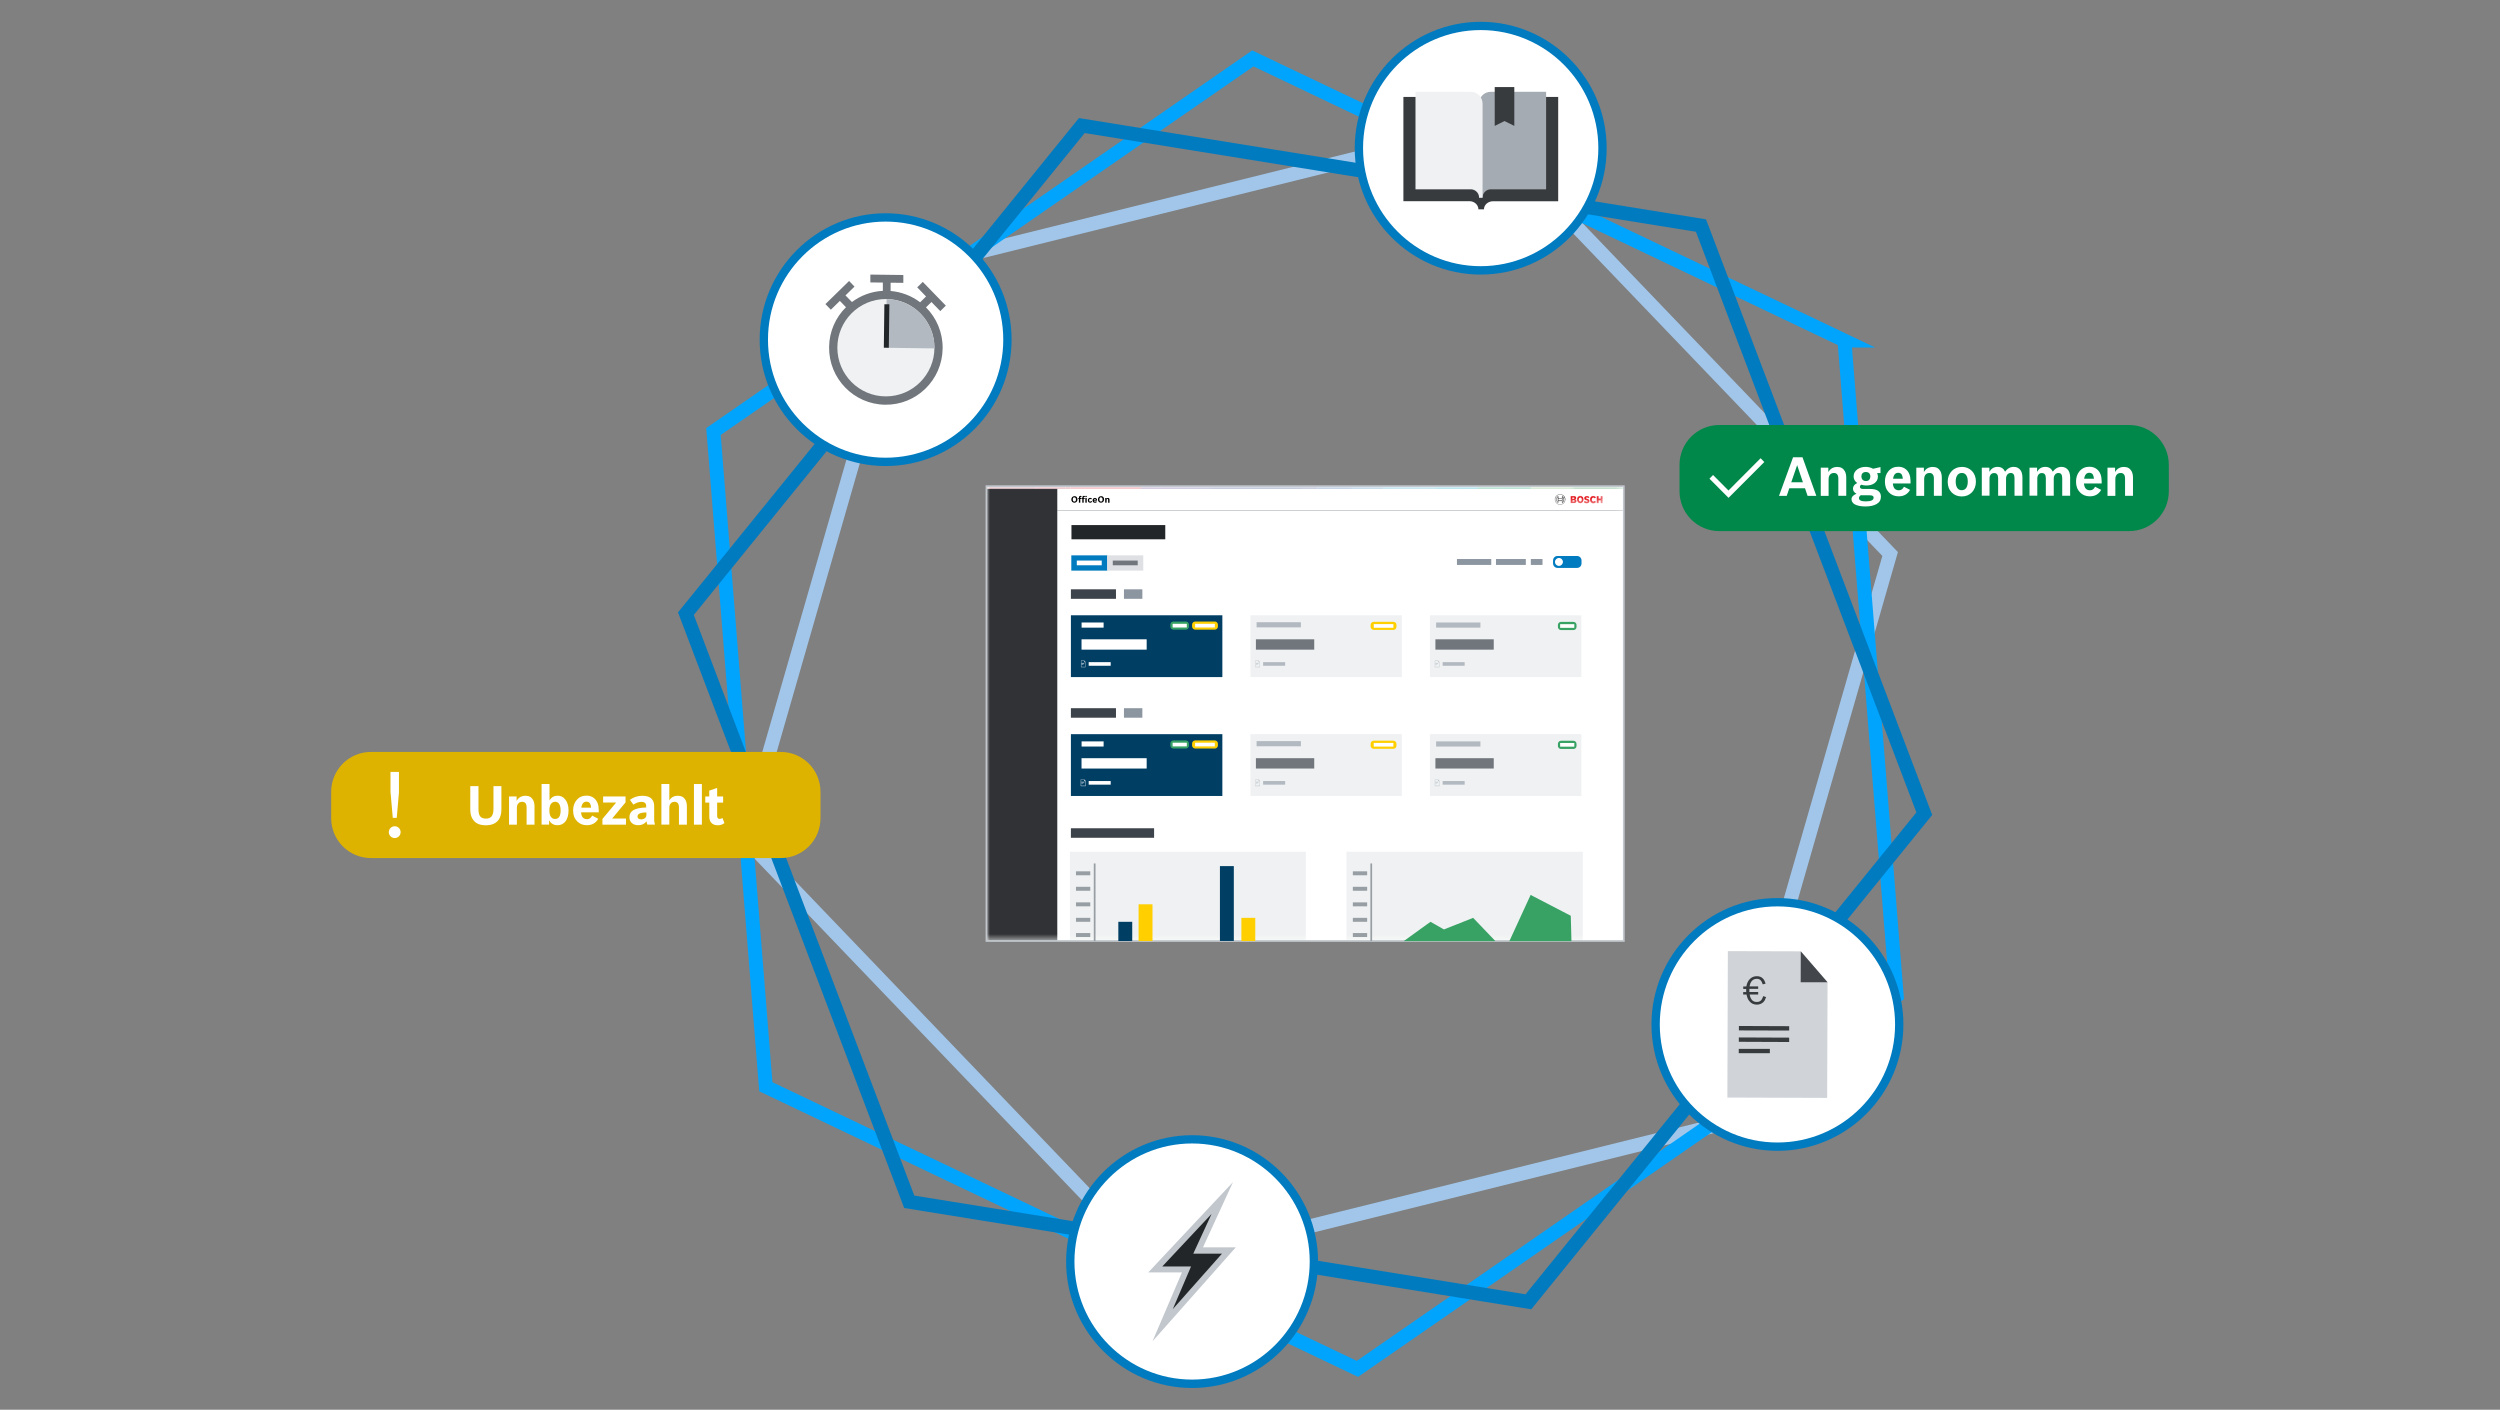 <?xml version="1.0" encoding="UTF-8"?><svg id="Ebene_1" xmlns="http://www.w3.org/2000/svg" width="360" height="203" xmlns:xlink="http://www.w3.org/1999/xlink" viewBox="0 0 360 203"><rect x="0" y="0" width="360" height="203" fill="#808080" stroke="none"/><defs><style>.cls-1{fill:#24397e;}.cls-2{fill:url(#Unbenannter_Verlauf_25-3);}.cls-3{fill:#71767c;}.cls-4{fill:#878e95;}.cls-5{fill:url(#Unbenannter_Verlauf_20);}.cls-6{fill:url(#Unbenannter_Verlauf_8);}.cls-7{fill:#deb300;}.cls-8{fill:url(#Unbenannter_Verlauf_25-7);}.cls-9{fill:url(#Unbenannter_Verlauf_25-11);}.cls-10{fill:#3d434a;}.cls-11{mask:url(#mask-1);}.cls-12{fill:#8c96a0;}.cls-13{fill:#43464a;}.cls-14{fill:url(#Unbenannter_Verlauf_25-4);}.cls-15{fill:url(#Unbenannter_Verlauf_25-13);}.cls-16{fill:url(#Unbenannter_Verlauf_26);}.cls-17{fill:url(#Unbenannter_Verlauf_25-6);}.cls-18{fill:#932433;}.cls-19{fill:#fff;}.cls-20{mask:url(#mask);}.cls-21{fill:url(#Unbenannter_Verlauf_25-2);}.cls-22{fill:#003e64;}.cls-23{fill:url(#Unbenannter_Verlauf_12);}.cls-24{fill:url(#Unbenannter_Verlauf_10-2);}.cls-25,.cls-26,.cls-27,.cls-28,.cls-29,.cls-30{fill:none;}.cls-31{fill:url(#Unbenannter_Verlauf_6);}.cls-32{mask:url(#mask-2);}.cls-33{fill:#c1c7cc;}.cls-34{fill:#232628;}.cls-35{fill:url(#Unbenannter_Verlauf_10);}.cls-36{fill:url(#Unbenannter_Verlauf_25-5);}.cls-37{fill:#ad191b;}.cls-38{fill:#007bc0;}.cls-39{fill:url(#Unbenannter_Verlauf_25-10);}.cls-40{fill:#dee0e3;}.cls-41{fill:#383b3e;}.cls-42{fill:url(#Unbenannter_Verlauf_25-9);}.cls-26{stroke:#007bc0;}.cls-26,.cls-27,.cls-28,.cls-29,.cls-30{stroke-miterlimit:10;}.cls-26,.cls-27,.cls-30{stroke-width:2px;}.cls-43{fill:#eff1f2;}.cls-44{fill:url(#Unbenannter_Verlauf_25-12);}.cls-45{fill:url(#Unbenannter_Verlauf_25-8);}.cls-27{stroke:#a1c6ea;}.cls-46{fill:url(#Unbenannter_Verlauf_24);}.cls-47{fill:url(#Unbenannter_Verlauf_22);}.cls-48{fill:url(#Unbenannter_Verlauf_14);}.cls-49{fill:#a4abb3;}.cls-28{stroke:#979ea4;}.cls-28,.cls-29{stroke-width:.25px;}.cls-29{stroke:#c1c7cc;}.cls-50{fill:url(#Unbenannter_Verlauf_4);}.cls-51{fill:#d0d4d8;}.cls-52{fill:#b2b9c0;}.cls-53{fill:#ffcf00;}.cls-54{fill:#b1263a;}.cls-30{stroke:#00a4fd;}.cls-55{fill:#00884a;}.cls-56{fill:#303235;}.cls-57{fill:url(#Unbenannter_Verlauf_18);}.cls-58{fill:#37a264;}.cls-59{fill:#e2151b;fill-rule:evenodd;}.cls-60{clip-path:url(#clippath);}.cls-61{fill:url(#Unbenannter_Verlauf_25);}.cls-62{fill:url(#Unbenannter_Verlauf_16);}.cls-63{fill:#d5131d;}.cls-64{fill:#979ea4;}</style><clipPath id="clippath"><rect class="cls-25" x="47.69" y="3.13" width="264.61" height="196.73"/></clipPath><mask id="mask" x="142.05" y="70.01" width="91.78" height="65.51" maskUnits="userSpaceOnUse"><g id="mask0_1641_13791"><path class="cls-19" d="M233.83,70.01h-91.78v65.49h91.78v-65.49Z"/></g></mask><mask id="mask-1" x="223.89" y="71.16" width="6.89" height="1.54" maskUnits="userSpaceOnUse"><g id="mask1_1641_13791"><path class="cls-19" d="M230.77,71.17h-6.88v1.54h6.88v-1.54Z"/></g></mask><mask id="mask-2" x="142.05" y="70.01" width="91.78" height=".39" maskUnits="userSpaceOnUse"><g id="mask2_1641_13791"><path class="cls-19" d="M233.83,70.01h-91.78v.39h91.78v-.39Z"/></g></mask><linearGradient id="Unbenannter_Verlauf_25" x1="-396.04" y1="376.19" x2="-303.97" y2="376.19" gradientTransform="translate(538.01 446.49) scale(1 -1)" gradientUnits="userSpaceOnUse"><stop offset="0" stop-color="#932433"/><stop offset=".04" stop-color="#911917"/><stop offset=".08" stop-color="#b1263a"/><stop offset=".12" stop-color="#ad191b"/><stop offset=".13" stop-color="#af191b"/><stop offset=".15" stop-color="#ca151c"/><stop offset=".17" stop-color="#d5131d"/><stop offset=".18" stop-color="#c31d30"/><stop offset=".21" stop-color="#883580"/><stop offset=".24" stop-color="#853580"/><stop offset=".26" stop-color="#6d378b"/><stop offset=".29" stop-color="#3b418e"/><stop offset=".32" stop-color="#203c78"/><stop offset=".42" stop-color="#2f2c6e"/><stop offset=".49" stop-color="#24397e"/><stop offset=".56" stop-color="#1b63a2"/><stop offset=".59" stop-color="#3480ac"/><stop offset=".63" stop-color="#51a2bc"/><stop offset=".66" stop-color="#5caebf"/><stop offset=".67" stop-color="#55acbe"/><stop offset=".69" stop-color="#47a6bb"/><stop offset=".71" stop-color="#269bb5"/><stop offset=".74" stop-color="#0189ae"/><stop offset=".83" stop-color="#009772"/><stop offset=".89" stop-color="#00a04b"/><stop offset="1" stop-color="#00927e"/></linearGradient><linearGradient id="Unbenannter_Verlauf_10" x1="-369.79" y1="376.19" x2="-381.14" y2="376.19" gradientTransform="translate(538.01 446.49) scale(1 -1)" gradientUnits="userSpaceOnUse"><stop offset="0" stop-color="#883580"/><stop offset=".34" stop-color="#883580"/><stop offset=".72" stop-color="#8c2c59"/><stop offset="1" stop-color="#8f2641"/></linearGradient><linearGradient id="Unbenannter_Verlauf_25-2" x1="-395.97" y1="376.29" x2="-304.18" y2="376.29" xlink:href="#Unbenannter_Verlauf_25"/><linearGradient id="Unbenannter_Verlauf_4" x1="-349.44" y1="402.01" x2="-356.62" y2="368.36" gradientTransform="translate(538.01 446.49) scale(1 -1)" gradientUnits="userSpaceOnUse"><stop offset="0" stop-color="#2f2c6e"/><stop offset=".24" stop-color="#2f2c6e"/><stop offset=".45" stop-color="#28316f"/><stop offset=".7" stop-color="#213a78"/><stop offset=".96" stop-color="#09478c"/><stop offset="1" stop-color="#004991"/></linearGradient><linearGradient id="Unbenannter_Verlauf_25-3" x1="-395.97" y1="376.28" x2="-304.18" y2="376.28" xlink:href="#Unbenannter_Verlauf_25"/><linearGradient id="Unbenannter_Verlauf_6" x1="-373.75" y1="376.28" x2="-363.74" y2="376.28" gradientTransform="translate(538.01 446.49) scale(1 -1)" gradientUnits="userSpaceOnUse"><stop offset="0" stop-color="#6d378b"/><stop offset="1" stop-color="#3b418e"/></linearGradient><linearGradient id="Unbenannter_Verlauf_25-4" x1="-395.97" y1="376.28" x2="-304.18" y2="376.28" xlink:href="#Unbenannter_Verlauf_25"/><linearGradient id="Unbenannter_Verlauf_8" x1="-356.25" y1="376.28" x2="-369.8" y2="376.28" gradientTransform="translate(538.01 446.49) scale(1 -1)" gradientUnits="userSpaceOnUse"><stop offset="0" stop-color="#203c78"/><stop offset=".22" stop-color="#203c78"/><stop offset=".47" stop-color="#233a7c"/><stop offset=".74" stop-color="#3e3982"/><stop offset="1" stop-color="#5c3986"/></linearGradient><linearGradient id="Unbenannter_Verlauf_25-5" x1="-396.04" y1="376.39" x2="-303.98" y2="376.39" xlink:href="#Unbenannter_Verlauf_25"/><linearGradient id="Unbenannter_Verlauf_10-2" x1="-369.29" y1="376.39" x2="-381.56" y2="376.39" xlink:href="#Unbenannter_Verlauf_10"/><linearGradient id="Unbenannter_Verlauf_25-6" x1="-395.97" y1="376.29" x2="-304.18" y2="376.29" xlink:href="#Unbenannter_Verlauf_25"/><linearGradient id="Unbenannter_Verlauf_12" x1="-314.7" y1="402.32" x2="-314.7" y2="350.25" gradientTransform="translate(538.01 446.49) scale(1 -1)" gradientUnits="userSpaceOnUse"><stop offset="0" stop-color="#94bd53"/><stop offset=".3" stop-color="#8bbc66"/><stop offset=".67" stop-color="#84bb73"/><stop offset="1" stop-color="#82bb78"/></linearGradient><linearGradient id="Unbenannter_Verlauf_25-7" x1="-395.97" y1="376.29" x2="-304.18" y2="376.29" xlink:href="#Unbenannter_Verlauf_25"/><linearGradient id="Unbenannter_Verlauf_14" x1="-330.12" y1="400.98" x2="-312.98" y2="352.34" gradientTransform="translate(538.01 446.49) scale(1 -1)" gradientUnits="userSpaceOnUse"><stop offset="0" stop-color="#00a04b"/><stop offset=".27" stop-color="#009f52"/><stop offset=".64" stop-color="#009865"/><stop offset="1" stop-color="#00927e"/></linearGradient><linearGradient id="Unbenannter_Verlauf_25-8" x1="-395.97" y1="376.29" x2="-304.18" y2="376.29" xlink:href="#Unbenannter_Verlauf_25"/><linearGradient id="Unbenannter_Verlauf_16" x1="-307.81" y1="402.32" x2="-307.81" y2="350.25" gradientTransform="translate(538.01 446.49) scale(1 -1)" gradientUnits="userSpaceOnUse"><stop offset="0" stop-color="#679d5e"/><stop offset=".15" stop-color="#4d9551"/><stop offset=".31" stop-color="#378f46"/><stop offset=".49" stop-color="#2a8a3f"/><stop offset=".69" stop-color="#21893a"/><stop offset="1" stop-color="#1c883a"/></linearGradient><linearGradient id="Unbenannter_Verlauf_25-9" x1="-395.97" y1="376.29" x2="-304.18" y2="376.29" xlink:href="#Unbenannter_Verlauf_25"/><linearGradient id="Unbenannter_Verlauf_18" x1="-328.18" y1="402.32" x2="-328.18" y2="350.25" gradientTransform="translate(538.01 446.49) scale(1 -1)" gradientUnits="userSpaceOnUse"><stop offset="0" stop-color="#01b3dc"/><stop offset=".28" stop-color="#00add6"/><stop offset=".67" stop-color="#009cc1"/><stop offset="1" stop-color="#0189ae"/></linearGradient><linearGradient id="Unbenannter_Verlauf_25-10" x1="-395.97" y1="376.29" x2="-304.18" y2="376.29" xlink:href="#Unbenannter_Verlauf_25"/><linearGradient id="Unbenannter_Verlauf_20" x1="-310.81" y1="377.4" x2="-302.09" y2="389.05" gradientTransform="translate(538.01 446.49) scale(1 -1)" gradientUnits="userSpaceOnUse"><stop offset="0" stop-color="#5fb06d"/><stop offset="1" stop-color="#84b656"/></linearGradient><linearGradient id="Unbenannter_Verlauf_25-11" x1="-395.97" y1="376.29" x2="-304.18" y2="376.29" xlink:href="#Unbenannter_Verlauf_25"/><linearGradient id="Unbenannter_Verlauf_22" x1="-343.57" y1="400.25" x2="-326.14" y2="351.47" gradientTransform="translate(538.01 446.49) scale(1 -1)" gradientUnits="userSpaceOnUse"><stop offset="0" stop-color="#0097d1"/><stop offset=".22" stop-color="#009ccd"/><stop offset=".65" stop-color="#3aa6c8"/><stop offset="1" stop-color="#5caebf"/></linearGradient><linearGradient id="Unbenannter_Verlauf_25-12" x1="-395.97" y1="376.29" x2="-304.18" y2="376.29" xlink:href="#Unbenannter_Verlauf_25"/><linearGradient id="Unbenannter_Verlauf_24" x1="-345.81" y1="402.32" x2="-345.81" y2="350.25" gradientTransform="translate(538.01 446.49) scale(1 -1)" gradientUnits="userSpaceOnUse"><stop offset="0" stop-color="#13448a"/><stop offset=".4" stop-color="#23559d"/><stop offset="1" stop-color="#307cba"/></linearGradient><linearGradient id="Unbenannter_Verlauf_25-13" x1="-395.97" y1="376.29" x2="-304.18" y2="376.29" xlink:href="#Unbenannter_Verlauf_25"/><linearGradient id="Unbenannter_Verlauf_26" x1="-341.06" y1="350.25" x2="-341.06" y2="402.32" gradientTransform="translate(538.01 446.49) scale(1 -1)" gradientUnits="userSpaceOnUse"><stop offset="0" stop-color="#3c98c7"/><stop offset="1" stop-color="#1b63a2"/></linearGradient></defs><rect class="cls-25" width="360" height="203"/><g id="angebote"><g class="cls-60"><path class="cls-19" d="M233.83,70.01h-91.78v65.49h91.78v-65.49Z"/><g class="cls-20"><path class="cls-19" d="M233.83,70.39h-77.5v3.14h77.5v-3.14Z"/><path class="cls-19" d="M233.83,70.39h-77.5v3.14h77.5v-3.14Z"/><path d="M154.72,71.45c-.26,0-.45.2-.45.47s.18.47.44.47.45-.2.45-.48-.18-.47-.44-.47h0ZM154.71,71.62c.15,0,.23.11.23.31s-.08.3-.23.3-.23-.11-.23-.31.08-.31.22-.31h0ZM155.27,71.71v.15h.09v.52h.2v-.52h.14v-.15h-.14v-.07s.03-.08.07-.08c.02,0,.04,0,.07.02l.05-.14s-.09-.04-.15-.04c-.15,0-.23.08-.23.24v.08h-.09ZM156.39,71.39c-.06,0-.11.05-.11.11s.05.11.11.11.11-.05.11-.11-.05-.11-.11-.11ZM155.76,71.71v.15h.09v.52h.2v-.52h.14v-.15h-.14v-.07s.03-.08.07-.08c.02,0,.04,0,.07.02l.05-.14s-.09-.04-.15-.04c-.15,0-.23.08-.23.24v.08h-.09ZM156.29,71.71v.67h.2v-.67h-.2ZM157.1,72.15c-.02.06-.06.09-.12.09-.09,0-.14-.07-.14-.2s.05-.2.14-.2c.06,0,.08.03.11.08l.16-.09c-.06-.09-.15-.14-.27-.14-.2,0-.33.15-.33.36s.13.34.34.34c.14,0,.23-.06.28-.17l-.16-.08h0ZM157.82,72.18s-.08.07-.13.07c-.09,0-.15-.05-.16-.15h.45v-.05c0-.22-.12-.35-.31-.35s-.34.15-.34.36.14.34.34.34c.16,0,.24-.05.29-.15l-.15-.06h0ZM157.54,71.97c.02-.09.06-.14.13-.14s.11.04.13.14h-.26ZM158.55,71.45c-.26,0-.45.2-.45.47s.18.47.44.47.45-.2.45-.48-.18-.47-.44-.47h0ZM158.54,71.62c.15,0,.23.11.23.31s-.08.3-.23.3-.23-.11-.23-.31.08-.31.22-.31h0ZM159.15,71.71v.67h.2v-.39c0-.09.04-.14.12-.14.07,0,.1.04.1.13v.41h.2v-.44c0-.16-.08-.25-.21-.25-.09,0-.16.04-.21.12v-.11h-.2,0Z"/><g class="cls-11"><path d="M224.65,71.16c-.15,0-.3.04-.43.13-.13.08-.22.2-.28.34-.06.14-.07.29-.04.44.03.15.1.29.21.39.1.11.24.18.39.21.15.03.3.01.44-.04.14-.06.26-.15.34-.28.08-.13.13-.27.13-.43,0-.2-.08-.4-.22-.54-.15-.15-.34-.22-.55-.22ZM224.65,72.63c-.14,0-.27-.04-.38-.12-.11-.08-.2-.18-.26-.32-.05-.13-.06-.27-.04-.4.03-.13.09-.26.19-.36.1-.1.22-.16.36-.19.13-.03.27-.01.4.04.13.06.24.14.31.26.08.11.12.25.12.39,0,.18-.07.36-.2.49-.13.13-.31.2-.49.2Z"/><path d="M224.97,71.45h-.05v.27h-.52v-.27h-.06c-.08.05-.15.13-.19.21-.04.08-.07.18-.07.27s.02.19.07.27c.04.08.11.15.19.21h.06v-.26h.52v.27h.05c.08-.05.15-.13.19-.21.04-.08.07-.18.07-.27s-.02-.19-.07-.27c-.04-.08-.11-.15-.19-.21h0ZM224.32,72.3s-.09-.1-.12-.15c-.03-.06-.04-.13-.05-.19,0-.06,0-.13.03-.2.02-.06.06-.12.1-.17.01-.01.03-.03.04-.04v.75ZM224.92,72.07h-.52v-.29h.52v.29ZM224.99,72.3v-.75s.09.1.12.15c.03.06.04.13.05.19,0,.06,0,.13-.03.2-.02.06-.06.12-.1.17-.01.01-.02.03-.03.04h0Z"/><path class="cls-59" d="M226.83,71.91s.08-.04.11-.08c.03-.04.03-.08.03-.13,0-.19-.13-.28-.32-.28h-.47v1.02h.52c.16,0,.31-.11.31-.28,0-.2-.18-.25-.18-.25ZM226.43,71.64h.22s.02,0,.03.02c0,0,.01.01.02.03,0,.01,0,.02,0,.04h0s-.01.06-.03.08c-.02.01-.04.03-.07.03h-.19v-.19h.01ZM226.62,72.23h-.18v-.2h.18c.09,0,.13.04.13.1,0,.08-.06.1-.13.1h0Z"/><path class="cls-59" d="M227.56,71.4c-.29,0-.46.23-.46.53s.18.53.46.53.46-.23.46-.53-.17-.53-.46-.53ZM227.56,72.22c-.14,0-.22-.13-.22-.29s.07-.29.22-.29.22.13.22.29-.07.29-.22.29Z"/><path class="cls-59" d="M228.57,71.83h-.03c-.08-.03-.15-.05-.15-.11,0-.07.06-.09.13-.09.04,0,.08,0,.11.03.03.01.07.04.09.07l.16-.15c-.07-.08-.19-.16-.37-.16-.21,0-.38.12-.38.32,0,.18.13.27.29.3h.03c.13.04.18.06.18.12s-.06.1-.14.1c-.1,0-.19-.04-.26-.13l-.16.16c.09.11.2.19.42.19.19,0,.39-.11.39-.33s-.17-.27-.31-.31h0Z"/><path class="cls-59" d="M229.45,72.22c-.11,0-.23-.09-.23-.29,0-.18.11-.28.22-.28.09,0,.14.04.18.11l.2-.13c-.1-.15-.22-.22-.39-.22-.31,0-.47.24-.47.53,0,.3.18.54.47.54.2,0,.29-.07.4-.22l-.2-.14c-.04.07-.08.11-.18.11h0Z"/><path class="cls-59" d="M230.51,71.43v.37h-.31v-.37h-.27v1.02h.27v-.4h.31v.4h.27v-1.02h-.27Z"/></g><path class="cls-4" d="M233.83,73.47h-81.59v.06h81.59v-.06Z"/><path class="cls-38" d="M159.46,79.97h-5.19v2.2h5.19v-2.2Z"/><path class="cls-40" d="M164.63,79.97h-5.2v2.2h5.2v-2.2Z"/><path class="cls-56" d="M152.25,70.39h-10.19v65.12h10.19v-65.12Z"/><g class="cls-32"><path class="cls-61" d="M164.21,70.4h.08l-.03-.19-.06.19Z"/><path class="cls-35" d="M164.21,70.4h.08l-.03-.19-.06.19Z"/><path class="cls-21" d="M178.67,70.39h8.82v-.39h-8.82l-.02.19.02.19h0Z"/><path class="cls-50" d="M178.67,70.39h8.82v-.39h-8.82l-.02.19.02.19h0Z"/><path class="cls-2" d="M164.3,70.39h9.93l.04-.19-.04-.19h-9.93l-.03.19.03.19h0Z"/><path class="cls-31" d="M164.3,70.39h9.93l.04-.19-.04-.19h-9.93l-.03.19.03.19h0Z"/><path class="cls-14" d="M174.23,70.39h4.45l-.02-.19.02-.19h-4.44l.04.19-.04.19h0Z"/><path class="cls-6" d="M174.23,70.39h4.45l-.02-.19.02-.19h-4.44l.04.19-.04.19h0Z"/><path class="cls-37" d="M153.37,70.39h.77l-.02-.19.02-.19h-.77l.08.19-.08.19Z"/><path class="cls-36" d="M164.3,70.01h-.09l.06.19.03-.19Z"/><path class="cls-24" d="M164.3,70.01h-.09l.06.19.03-.19Z"/><path class="cls-54" d="M153.37,70.39l.08-.19-.08-.19h-4.27v.39h4.27Z"/><path class="cls-18" d="M149.11,70.01h-7.06v.39h7.06v-.39Z"/><path class="cls-63" d="M154.15,70.39h10.08l.06-.19-.06-.19h-10.08l-.02.19.02.19Z"/><path class="cls-17" d="M226.26,70.39c-.03-.13-.05-.25-.08-.39h-5.82c.03.13.05.25.08.39h5.82Z"/><path class="cls-23" d="M226.26,70.39c-.03-.13-.05-.25-.08-.39h-5.82c.03.13.05.25.08.39h5.82Z"/><path class="cls-8" d="M220.44,70.39c-.03-.13-.05-.25-.08-.39h-7.5l-.05.39h7.63Z"/><path class="cls-48" d="M220.44,70.39c-.03-.13-.05-.25-.08-.39h-7.5l-.05.39h7.63Z"/><path class="cls-45" d="M233.83,70.39v-.39h-7.19c-.03.13-.05.25-.08.39h7.26Z"/><path class="cls-62" d="M233.83,70.39v-.39h-7.19c-.03.13-.05.25-.08.39h7.26Z"/><path class="cls-42" d="M212.82,70.39l.05-.39h-6.08c.01.13.03.25.04.39h5.99Z"/><path class="cls-57" d="M212.82,70.39l.05-.39h-6.08c.01.13.03.25.04.39h5.99Z"/><path class="cls-1" d="M189.72,70.39v-.19s0-.19,0-.19h-2.23v.39h2.23Z"/><path class="cls-39" d="M226.56,70.39c.03-.13.05-.25.08-.39h-.46c.03.13.05.25.08.39h.31Z"/><path class="cls-5" d="M226.56,70.39c.03-.13.05-.25.08-.39h-.46c.03.13.05.25.08.39h.31Z"/><path class="cls-9" d="M206.83,70.39l-.04-.39h-7.57c0,.13-.01.25-.02.39h7.63Z"/><path class="cls-47" d="M206.83,70.39l-.04-.39h-7.57c0,.13-.01.25-.02.39h7.63Z"/><path class="cls-44" d="M189.72,70.39h4.95v-.39h-4.95v.19s0,.19,0,.19h0Z"/><path class="cls-46" d="M189.72,70.39h4.95v-.39h-4.95v.19s0,.19,0,.19h0Z"/><path class="cls-15" d="M199.21,70.39c0-.13.01-.25.02-.39h-4.56v.39h4.54Z"/><path class="cls-16" d="M199.21,70.39c0-.13.01-.25.02-.39h-4.56v.39h4.54Z"/></g><path class="cls-22" d="M176.02,88.6h-21.81v8.9h21.81v-8.9Z"/><path class="cls-19" d="M165.12,92.06h-9.38v1.49h9.38v-1.49Z"/><path class="cls-19" d="M158.92,89.64h-3.17v.74h3.17v-.74Z"/><path class="cls-19" d="M159.94,95.35h-3.17v.52h3.17v-.52Z"/><path class="cls-19" d="M156.14,95.13h-.48v.95h.66v-.75l-.18-.2ZM156.15,95.21l.09.11h-.09v-.11ZM155.7,96.03v-.86h.41v.19h.17v.67h-.57ZM155.75,95.46h.38v.05h-.38v-.05ZM155.75,95.58h.38v.05h-.38v-.05ZM155.75,95.7h.24v.05h-.24v-.05Z"/><path class="cls-53" d="M174.94,89.5h-2.84c-.24,0-.44.2-.44.44v.29c0,.24.2.44.44.44h2.84c.24,0,.44-.2.44-.44v-.29c0-.24-.2-.44-.44-.44Z"/><path class="cls-19" d="M174.93,89.83h-2.83v.53h2.83v-.53Z"/><path class="cls-58" d="M170.77,89.5h-1.8c-.24,0-.44.2-.44.44v.29c0,.24.2.44.44.44h1.8c.24,0,.44-.2.44-.44v-.29c0-.24-.2-.44-.44-.44Z"/><path class="cls-19" d="M170.9,89.83h-2.04v.53h2.04v-.53Z"/><path class="cls-43" d="M201.87,88.6h-21.81v8.9h21.81v-8.9Z"/><path class="cls-3" d="M189.25,92.06h-8.4v1.49h8.4v-1.49Z"/><path class="cls-52" d="M187.33,89.6h-6.38v.74h6.38v-.74Z"/><path class="cls-52" d="M185.06,95.35h-3.17v.52h3.17v-.52Z"/><path class="cls-52" d="M181.25,95.13h-.48v.95h.66v-.75l-.18-.2ZM181.27,95.21l.09.11h-.09v-.11ZM180.81,96.03v-.86h.41v.19h.17v.67h-.57ZM180.86,95.46h.38v.05h-.38v-.05ZM180.86,95.58h.38v.05h-.38v-.05ZM180.86,95.7h.24v.05h-.24v-.05Z"/><path class="cls-53" d="M200.65,89.54h-2.84c-.24,0-.44.2-.44.44v.29c0,.24.2.44.44.44h2.84c.24,0,.44-.2.44-.44v-.29c0-.24-.2-.44-.44-.44Z"/><path class="cls-19" d="M200.65,89.87h-2.83v.53h2.83v-.53Z"/><path class="cls-43" d="M227.72,88.6h-21.81v8.9h21.81v-8.9Z"/><path class="cls-3" d="M215.1,92.06h-8.4v1.49h8.4v-1.49Z"/><path class="cls-52" d="M213.18,89.64h-6.38v.74h6.38v-.74Z"/><path class="cls-52" d="M210.91,95.35h-3.17v.52h3.17v-.52Z"/><path class="cls-52" d="M207.1,95.13h-.48v.95h.66v-.75l-.18-.2ZM207.12,95.21l.09.11h-.09v-.11ZM206.66,96.03v-.86h.41v.19h.17v.67h-.57ZM206.71,95.46h.38v.05h-.38v-.05ZM206.71,95.58h.38v.05h-.38v-.05ZM206.71,95.7h.24v.05h-.24v-.05Z"/><path class="cls-58" d="M226.58,89.55h-1.8c-.24,0-.44.2-.44.44v.3c0,.24.2.44.44.44h1.8c.24,0,.44-.2.44-.44v-.3c0-.24-.2-.44-.44-.44Z"/><path class="cls-19" d="M226.7,89.88h-2.04v.53h2.04v-.53Z"/><path class="cls-19" d="M158.65,80.72h-3.59v.68h3.59v-.68Z"/><path class="cls-3" d="M163.83,80.72h-3.59v.68h3.59v-.68Z"/><path class="cls-10" d="M160.7,84.86h-6.49v1.37h6.49v-1.37Z"/><path class="cls-12" d="M164.5,84.86h-2.65v1.37h2.65v-1.37Z"/><path class="cls-22" d="M176.02,105.72h-21.81v8.9h21.81v-8.9Z"/><path class="cls-19" d="M165.12,109.18h-9.38v1.49h9.38v-1.49Z"/><path class="cls-19" d="M158.92,106.76h-3.17v.74h3.17v-.74Z"/><path class="cls-19" d="M159.94,112.47h-3.17v.52h3.17v-.52Z"/><path class="cls-19" d="M156.15,112.25h-.52v.95h.71v-.75l-.2-.2h0ZM156.17,112.33l.1.1h-.1v-.1ZM155.68,113.15v-.86h.43v.19h.18v.67h-.62ZM155.73,112.58h.41v.05h-.41v-.05ZM155.73,112.7h.41v.05h-.41v-.05ZM155.73,112.82h.26v.05h-.26v-.05Z"/><path class="cls-53" d="M174.94,106.62h-2.84c-.24,0-.44.2-.44.44v.29c0,.24.2.44.44.44h2.84c.24,0,.44-.2.44-.44v-.29c0-.24-.2-.44-.44-.44Z"/><path class="cls-19" d="M174.93,106.95h-2.83v.53h2.83v-.53Z"/><path class="cls-58" d="M170.77,106.62h-1.8c-.24,0-.44.2-.44.44v.29c0,.24.2.44.44.44h1.8c.24,0,.44-.2.44-.44v-.29c0-.24-.2-.44-.44-.44Z"/><path class="cls-19" d="M170.9,106.95h-2.04v.53h2.04v-.53Z"/><path class="cls-43" d="M201.87,105.72h-21.81v8.9h21.81v-8.9Z"/><path class="cls-3" d="M189.25,109.18h-8.4v1.49h8.4v-1.49Z"/><path class="cls-52" d="M187.33,106.72h-6.38v.74h6.38v-.74Z"/><path class="cls-52" d="M185.06,112.47h-3.17v.52h3.17v-.52Z"/><path class="cls-52" d="M181.25,112.25h-.48v.95h.66v-.75l-.18-.2ZM181.27,112.33l.09.1h-.09v-.1ZM180.81,113.15v-.86h.41v.19h.17v.67h-.57ZM180.86,112.58h.38v.05h-.38v-.05ZM180.86,112.7h.38v.05h-.38v-.05ZM180.86,112.82h.24v.05h-.24v-.05Z"/><path class="cls-53" d="M200.65,106.66h-2.84c-.24,0-.44.2-.44.44v.29c0,.24.2.44.44.44h2.84c.24,0,.44-.2.44-.44v-.29c0-.24-.2-.44-.44-.44Z"/><path class="cls-19" d="M200.65,106.98h-2.83v.53h2.83v-.53Z"/><path class="cls-43" d="M227.72,105.72h-21.81v8.9h21.81v-8.9Z"/><path class="cls-3" d="M215.1,109.18h-8.4v1.49h8.4v-1.49Z"/><path class="cls-52" d="M213.18,106.76h-6.38v.74h6.38v-.74Z"/><path class="cls-52" d="M210.91,112.47h-3.17v.52h3.17v-.52Z"/><path class="cls-52" d="M207.1,112.25h-.48v.95h.66v-.75l-.18-.2ZM207.12,112.33l.09.1h-.09v-.1ZM206.66,113.15v-.86h.41v.19h.17v.67h-.57ZM206.71,112.58h.38v.05h-.38v-.05ZM206.71,112.7h.38v.05h-.38v-.05ZM206.71,112.82h.24v.05h-.24v-.05Z"/><path class="cls-58" d="M226.58,106.67h-1.8c-.24,0-.44.2-.44.44v.3c0,.24.2.44.44.44h1.8c.24,0,.44-.2.44-.44v-.3c0-.24-.2-.44-.44-.44Z"/><path class="cls-19" d="M226.7,106.99h-2.04v.53h2.04v-.53Z"/><path class="cls-10" d="M160.7,101.98h-6.49v1.37h6.49v-1.37Z"/><path class="cls-10" d="M166.19,119.27h-11.98v1.37h11.98v-1.37Z"/><path class="cls-12" d="M164.5,101.98h-2.65v1.37h2.65v-1.37Z"/><path class="cls-43" d="M188.04,122.65h-33.97v12.88h33.97v-12.88Z"/><path class="cls-43" d="M227.92,122.65h-34.02v12.88h34.02v-12.88Z"/></g><path class="cls-29" d="M233.83,70.01h-91.78v65.49h91.78v-65.49Z"/><path class="cls-34" d="M167.8,75.61h-13.51v2.05h13.51v-2.05Z"/><path class="cls-12" d="M214.74,80.5h-4.94v.85h4.94v-.85Z"/><path class="cls-12" d="M219.72,80.5h-4.3v.85h4.3v-.85Z"/><path class="cls-12" d="M222.12,80.5h-1.68v.85h1.68v-.85Z"/><path class="cls-38" d="M227.1,80.06h-2.82c-.36,0-.64.29-.64.65v.42c0,.36.29.65.64.65h2.82c.36,0,.64-.29.64-.65v-.42c0-.36-.29-.65-.64-.65Z"/><path class="cls-19" d="M224.49,81.49c.31,0,.57-.26.57-.57s-.25-.57-.57-.57-.57.25-.57.57.25.57.57.57Z"/><path class="cls-28" d="M157.63,124.34v11.18"/><path class="cls-28" d="M197.46,124.34v11.18"/><path class="cls-64" d="M196.87,125.47h-2.06v.57h2.06v-.57Z"/><path class="cls-64" d="M196.87,127.7h-2.06v.57h2.06v-.57Z"/><path class="cls-64" d="M196.87,129.94h-2.06v.57h2.06v-.57Z"/><path class="cls-64" d="M196.87,132.17h-2.06v.57h2.06v-.57Z"/><path class="cls-64" d="M196.87,134.36h-2.06v.57h2.06v-.57Z"/><path class="cls-64" d="M157,125.47h-2.06v.57h2.06v-.57Z"/><path class="cls-64" d="M157,127.7h-2.06v.57h2.06v-.57Z"/><path class="cls-64" d="M157,129.94h-2.06v.57h2.06v-.57Z"/><path class="cls-64" d="M157,132.17h-2.06v.57h2.06v-.57Z"/><path class="cls-64" d="M157,134.36h-2.06v.57h2.06v-.57Z"/><path class="cls-22" d="M163.04,132.74h-2v2.77h2v-2.77Z"/><path class="cls-53" d="M165.96,130.22h-2v5.29h2v-5.29Z"/><path class="cls-22" d="M177.67,124.72h-2v10.78h2v-10.78Z"/><path class="cls-53" d="M180.76,132.17h-2v3.34h2v-3.34Z"/><path class="cls-58" d="M202.15,135.51l3.84-2.77,1.94,1.1,4.2-1.67,3.21,3.35h2.01l3.06-6.65,5.78,3,.1,3.65h-24.16Z"/><path class="cls-27" d="M213.28,18.34l-82.47,20.46-23.58,81.91,58.9,61.45,82.47-20.47,23.58-81.91-58.9-61.44Z"/><path class="cls-30" d="M265.6,49.04L180.41,8.41l-77.67,53.73,7.54,94.35,85.19,40.63,77.66-53.73-7.53-94.35Z"/><path class="cls-26" d="M244.94,32.48l-89.16-14.4-57.01,70.29,32.16,84.69,89.16,14.4,57.01-70.29-32.16-84.69Z"/><path class="cls-55" d="M306.59,61.2h-59.02c-3.16,0-5.72,2.57-5.72,5.74v3.8c0,3.17,2.56,5.74,5.72,5.74h59.02c3.16,0,5.72-2.57,5.72-5.74v-3.8c0-3.17-2.56-5.74-5.72-5.74Z"/><path class="cls-19" d="M259.91,70.31h-2.25l-.37,1.09h-1.11l2.02-5.55h1.36l1.99,5.55h-1.26l-.37-1.09h0ZM259.62,69.45l-.83-2.47-.85,2.47h1.68Z"/><path class="cls-19" d="M262.19,71.4v-4.06h1.09v.64c.27-.49.71-.74,1.29-.74.5,0,.85.2,1.08.6.14.25.21.57.21.95v2.61h-1.14v-2.48c0-.53-.21-.81-.63-.81-.24,0-.43.08-.57.24-.13.15-.2.37-.2.65v2.4h-1.14,0Z"/><path class="cls-19" d="M267.46,69.57c-.36-.25-.54-.58-.54-.96,0-.44.19-.78.56-1.04.32-.22.71-.34,1.17-.34.38,0,.74.09,1.08.27l1.06-.24v.86h-.48c.07.18.11.34.11.5,0,.42-.18.75-.55,1-.3.2-.68.29-1.13.29-.25,0-.5-.04-.73-.11-.12.08-.18.18-.18.29,0,.14.06.23.2.28.07.03.19.04.36.04h.92c.49,0,.86.08,1.12.26.28.19.42.47.42.84,0,.48-.2.83-.62,1.07-.41.24-.95.35-1.62.35-.63,0-1.13-.1-1.5-.29-.16-.08-.29-.2-.38-.35-.07-.12-.11-.25-.11-.4,0-.34.24-.6.71-.79-.34-.18-.5-.43-.5-.74,0-.34.2-.6.61-.81h0ZM267.99,71.29c-.2.12-.3.26-.3.43,0,.32.32.48.96.48.77,0,1.15-.18,1.15-.53,0-.13-.05-.22-.15-.27-.1-.06-.25-.08-.46-.08h-.93c-.12,0-.21,0-.27-.01h0ZM268.68,67.97c-.21,0-.37.06-.49.19-.1.11-.15.26-.15.45,0,.15.04.29.11.39.12.18.3.27.55.27s.42-.09.53-.27c.06-.11.1-.23.1-.38,0-.2-.06-.36-.17-.48-.12-.11-.27-.17-.47-.17h0Z"/><path class="cls-19" d="M275.11,69.62h-2.54c.02.18.04.32.08.41.06.2.17.36.34.46.12.08.27.11.43.11.22,0,.4-.07.54-.21.07-.07.14-.17.21-.3l.88.45c-.35.62-.89.93-1.64.93-.57,0-1.05-.19-1.41-.57-.38-.39-.57-.9-.57-1.54,0-.6.16-1.09.49-1.49.36-.44.84-.66,1.43-.66.46,0,.84.13,1.15.41.41.37.62.93.62,1.68v.3h0ZM274.01,68.94c-.03-.27-.08-.46-.15-.59-.11-.18-.29-.27-.52-.27-.41,0-.66.29-.74.86h1.42,0Z"/><path class="cls-19" d="M275.95,71.4v-4.06h1.09v.64c.27-.49.71-.74,1.29-.74.5,0,.85.2,1.08.6.14.25.21.57.21.95v2.61h-1.14v-2.48c0-.53-.21-.81-.63-.81-.24,0-.43.08-.57.24-.13.15-.2.37-.2.65v2.4h-1.14,0Z"/><path class="cls-19" d="M282.5,67.23c.59,0,1.07.2,1.45.58.38.39.58.91.58,1.54s-.2,1.16-.59,1.56c-.38.39-.87.58-1.45.58s-1.08-.2-1.45-.58c-.38-.39-.57-.9-.57-1.54s.2-1.14.59-1.55c.38-.39.86-.58,1.44-.58ZM282.5,68.11c-.31,0-.55.13-.7.41-.12.21-.18.48-.18.82,0,.49.11.84.33,1.05.14.13.32.2.53.2.31,0,.55-.13.7-.4.12-.22.18-.5.18-.85s-.06-.63-.18-.84c-.15-.27-.38-.4-.69-.4Z"/><path class="cls-19" d="M285.38,71.4v-4.06h1.09v.6c.27-.47.66-.71,1.18-.71s.86.23,1.08.69c.34-.46.76-.69,1.25-.69.45,0,.78.18,1.01.53.16.26.24.6.24,1.02v2.61h-1.14v-2.52c0-.51-.18-.76-.53-.76-.21,0-.37.07-.49.21-.13.15-.2.36-.2.62v2.45h-1.14v-2.53c0-.49-.19-.74-.57-.74-.2,0-.36.07-.48.2-.13.15-.19.34-.19.6v2.46h-1.14,0Z"/><path class="cls-19" d="M292.25,71.4v-4.06h1.09v.6c.27-.47.66-.71,1.18-.71s.86.23,1.08.69c.34-.46.76-.69,1.25-.69.45,0,.78.18,1.01.53.16.26.24.6.24,1.02v2.61h-1.14v-2.52c0-.51-.18-.76-.53-.76-.21,0-.37.07-.49.21-.13.15-.2.36-.2.62v2.45h-1.14v-2.53c0-.49-.19-.74-.57-.74-.2,0-.36.07-.47.2-.13.15-.19.34-.19.6v2.46h-1.14,0Z"/><path class="cls-19" d="M302.64,69.62h-2.55c.02.18.04.32.08.41.06.2.17.36.34.46.12.08.27.11.43.11.22,0,.4-.07.54-.21.07-.07.14-.17.21-.3l.88.45c-.35.62-.89.93-1.64.93-.57,0-1.05-.19-1.41-.57-.38-.39-.57-.9-.57-1.54,0-.6.16-1.09.49-1.49.36-.44.84-.66,1.43-.66.46,0,.84.13,1.15.41.41.37.62.93.62,1.68v.3h0ZM301.53,68.94c-.03-.27-.08-.46-.15-.59-.11-.18-.29-.27-.52-.27-.41,0-.66.29-.74.86h1.42,0Z"/><path class="cls-19" d="M303.48,71.4v-4.06h1.09v.64c.27-.49.71-.74,1.29-.74.5,0,.85.2,1.08.6.14.25.21.57.21.95v2.61h-1.14v-2.48c0-.53-.21-.81-.63-.81-.24,0-.43.08-.57.24-.13.15-.2.37-.2.65v2.4h-1.14,0Z"/><path class="cls-19" d="M253.52,65.99l-4.62,4.64-2.22-2.23-.52.53,2.75,2.76,5.15-5.16-.52-.53Z"/><path class="cls-7" d="M112.43,108.28h-59.02c-3.16,0-5.72,2.57-5.72,5.74v3.8c0,3.17,2.56,5.74,5.72,5.74h59.02c3.16,0,5.72-2.57,5.72-5.74v-3.8c0-3.17-2.56-5.74-5.72-5.74Z"/><path class="cls-19" d="M67.72,113.2h1.18v3.31c0,.42.06.74.18.95.16.28.46.42.88.42s.69-.12.86-.37c.16-.23.24-.58.24-1.05v-3.26h1.14v3.35c0,.66-.15,1.19-.45,1.57-.38.48-.99.72-1.79.72s-1.36-.22-1.74-.67c-.34-.39-.5-.91-.5-1.59v-3.38h0Z"/><path class="cls-19" d="M73.3,118.75v-4.06h1.09v.64c.27-.49.71-.74,1.29-.74.5,0,.85.2,1.08.6.14.25.21.57.21.95v2.61h-1.14v-2.48c0-.53-.21-.81-.63-.81-.24,0-.43.08-.57.24-.13.15-.2.37-.2.65v2.4h-1.14,0Z"/><path class="cls-19" d="M77.99,118.75v-5.85h1.14v2.34c.29-.44.67-.66,1.16-.66.43,0,.78.16,1.06.48.34.39.52.94.52,1.64s-.17,1.28-.52,1.67c-.28.31-.64.46-1.08.46-.54,0-.94-.24-1.2-.72v.63h-1.09,0ZM79.92,115.46c-.24,0-.45.11-.59.31-.15.22-.22.53-.22.93,0,.48.1.82.3,1.02.13.14.31.21.52.21.53,0,.8-.41.8-1.23,0-.36-.06-.65-.17-.86-.13-.26-.35-.39-.63-.39h0Z"/><path class="cls-19" d="M86.22,116.98h-2.55c.02.17.04.32.08.41.06.2.17.36.34.46.12.08.27.11.43.11.22,0,.4-.07.54-.21.07-.07.14-.17.21-.3l.88.45c-.35.62-.89.93-1.64.93-.57,0-1.05-.19-1.41-.57-.38-.39-.57-.9-.57-1.54,0-.6.16-1.1.49-1.49.36-.44.84-.66,1.43-.66.46,0,.84.13,1.15.41.41.37.62.93.62,1.68v.3h0ZM85.12,116.3c-.03-.27-.08-.46-.15-.59-.11-.18-.29-.27-.52-.27-.41,0-.66.29-.74.86h1.42,0Z"/><path class="cls-19" d="M86.75,118.75v-.82l1.97-2.36h-1.87v-.88h3.23v.85l-1.93,2.33h1.99v.88h-3.4,0Z"/><path class="cls-19" d="M93.11,118.26c-.29.38-.69.57-1.2.57-.43,0-.76-.13-.99-.38-.19-.2-.28-.46-.28-.77,0-.43.16-.75.49-.97.4-.27,1.04-.41,1.92-.43v-.18c0-.21-.05-.37-.15-.46-.11-.11-.29-.17-.54-.17-.38,0-.77.13-1.15.4l-.5-.69c.51-.39,1.12-.59,1.82-.59.62,0,1.08.17,1.36.5.13.16.22.35.27.58.03.13.04.32.04.53v1.84c0,.26.04.48.11.66v.04h-1.1c-.04-.12-.08-.28-.11-.48h0ZM93.08,116.99c-.31,0-.56.03-.75.08-.35.08-.53.25-.53.5,0,.12.04.22.12.29.09.08.22.13.39.13.24,0,.44-.07.59-.2.12-.11.18-.25.18-.43v-.36h0Z"/><path class="cls-19" d="M95.24,118.75v-5.85h1.14v2.36c.27-.45.68-.67,1.24-.67.48,0,.83.18,1.06.55.15.25.23.59.23,1v2.61h-1.14v-2.48c0-.53-.21-.81-.63-.81-.26,0-.46.09-.59.27-.12.15-.17.36-.17.61v2.4h-1.14,0Z"/><path class="cls-19" d="M99.93,118.75v-5.85h1.14v5.85h-1.14Z"/><path class="cls-19" d="M102.13,115.57h-.57v-.88h.57v-.84l1.14-.39v1.23h.86v.88h-.86v1.9c0,.3.12.45.35.45.13,0,.27-.04.42-.12l.28.72c-.27.21-.59.32-.95.32-.45,0-.78-.14-.99-.42-.16-.21-.24-.49-.24-.84v-2.01h0Z"/><path class="cls-19" d="M56.84,120.68c.47,0,.85-.38.85-.85s-.38-.85-.85-.85-.85.38-.85.85.38.85.85.85Z"/><path class="cls-19" d="M56.23,114.12v-2.96h1.22v2.96l-.32,3.65h-.57l-.32-3.65Z"/><path class="cls-19" d="M127.54,66.51c9.68,0,17.54-7.88,17.54-17.6s-7.85-17.6-17.54-17.6-17.54,7.88-17.54,17.6,7.85,17.6,17.54,17.6Z"/><path class="cls-38" d="M127.53,67.11c-10,0-18.14-8.17-18.14-18.2s8.14-18.2,18.14-18.2,18.14,8.17,18.14,18.2-8.14,18.2-18.14,18.2ZM127.53,31.91c-9.34,0-16.94,7.63-16.94,17s7.6,17,16.94,17,16.94-7.63,16.94-17-7.6-17-16.94-17Z"/><path class="cls-19" d="M255.95,165.12c9.68,0,17.54-7.88,17.54-17.6s-7.85-17.6-17.54-17.6-17.54,7.88-17.54,17.6,7.85,17.6,17.54,17.6Z"/><path class="cls-38" d="M255.95,165.72c-10,0-18.14-8.17-18.14-18.2s8.14-18.2,18.14-18.2,18.14,8.17,18.14,18.2-8.14,18.2-18.14,18.2ZM255.95,130.52c-9.34,0-16.94,7.63-16.94,17s7.6,17,16.94,17,16.94-7.63,16.94-17-7.6-17-16.94-17Z"/><path class="cls-51" d="M263.11,158.09l.06-16.64-3.86-4.46-10.5-.03-.07,21.09,14.38.05Z"/><path class="cls-13" d="M263.17,141.45h-3.87s.01-4.46.01-4.46"/><path class="cls-41" d="M250.43,147.74h-.03v.64l7.22.02h.02v-.63s-7.21-.03-7.21-.03Z"/><path class="cls-41" d="M250.39,149.39v.63l7.22.03h.03v-.63l-7.22-.03h-.03Z"/><path class="cls-41" d="M250.38,151.03v.63h4.45s.03.01.03.01v-.63h-4.45s-.03-.01-.03-.01Z"/><path class="cls-41" d="M251,142.05h.47c.11-.52.24-.8.52-1.08.27-.27.6-.4,1-.4s.69.13.9.37c.15.17.24.34.36.7l-.41.11c-.2-.59-.43-.8-.87-.8-.36,0-.64.16-.83.48-.1.17-.15.32-.2.61h1.24v.36h-1.27v.45h1.27v.36h-1.23c.15.74.46,1.07,1.03,1.07.48,0,.73-.23.93-.84l.41.14c-.13.37-.22.55-.41.74-.24.22-.56.35-.92.35-.43,0-.78-.15-1.04-.46-.24-.27-.35-.51-.45-1h-.48v-.35h.43c0-.06-.01-.13,0-.22v-.23h-.42v-.35h-.01Z"/><path class="cls-19" d="M171.66,199.26c9.69,0,17.54-7.88,17.54-17.6s-7.85-17.6-17.54-17.6-17.54,7.88-17.54,17.6,7.85,17.6,17.54,17.6Z"/><path class="cls-38" d="M171.66,199.87c-10,0-18.14-8.17-18.14-18.2s8.14-18.2,18.14-18.2,18.14,8.17,18.14,18.2-8.14,18.2-18.14,18.2ZM171.66,164.66c-9.34,0-16.94,7.63-16.94,17s7.6,17,16.94,17,16.94-7.63,16.94-17-7.6-17-16.94-17Z"/><path class="cls-3" d="M135.74,50.18c.03-2.31-.89-4.41-2.4-5.92l.79-.77,1.27,1.31.8-.79-3.32-3.42-.8.79,1.27,1.31-.85.84c-1.2-.91-2.66-1.49-4.25-1.63v-1.19s1.83.02,1.83.02v-1.13s-4.75-.06-4.75-.06v1.13s1.8.02,1.8.02v1.19c-1.67.09-3.2.68-4.45,1.61l-.93-.95,1.3-1.27-.78-.81-3.41,3.33.78.81,1.3-1.27.88.91c-1.48,1.46-2.41,3.49-2.43,5.73-.06,4.53,3.55,8.25,8.07,8.31,4.52.06,8.22-3.56,8.28-8.1h.01Z"/><path class="cls-43" d="M127.57,57.08c3.86,0,6.99-3.14,6.99-7.01s-3.13-7.01-6.99-7.01-6.99,3.14-6.99,7.01,3.13,7.01,6.99,7.01Z"/><path class="cls-52" d="M134.56,50.17c.05-3.87-3.03-7.05-6.89-7.1l-.09,7.01,6.99.09Z"/><path class="cls-34" d="M127.35,43.8l-.08,6.27h.72s.08-6.26.08-6.26h-.72Z"/><path class="cls-19" d="M213.22,38.93c9.68,0,17.54-7.88,17.54-17.6s-7.85-17.6-17.54-17.6-17.54,7.88-17.54,17.6,7.85,17.6,17.54,17.6Z"/><path class="cls-38" d="M213.22,39.54c-10,0-18.14-8.17-18.14-18.2s8.14-18.2,18.14-18.2,18.14,8.17,18.14,18.2-8.14,18.2-18.14,18.2ZM213.22,4.33c-9.34,0-16.94,7.63-16.94,17s7.6,17,16.94,17,16.94-7.63,16.94-17-7.6-17-16.94-17Z"/><path class="cls-41" d="M214.99,13.96c-.7,0-1.31.32-1.68.81-.38-.49-1.01-.81-1.71-.81h-9.51v15.01h9.51c.71,0,1.29.53,1.29,1.17h.8c0-.64.59-1.16,1.31-1.16h9.38v-15.02h-9.38Z"/><path class="cls-49" d="M214.67,13.22c-.94,0-1.69.76-1.69,1.7v13.54h.5c0-.66.54-1.2,1.2-1.2h7.96v-14.04h-7.96Z"/><path class="cls-43" d="M211.79,13.22h-7.96v14.04h7.96c.66,0,1.2.54,1.2,1.2h.5v-13.54c0-.94-.76-1.7-1.69-1.7Z"/><path class="cls-41" d="M215.24,12.54v5.59l1.41-.7,1.41.7v-5.59h-2.81Z"/><path class="cls-33" d="M177.94,179.62h-4.71l4.32-9.4-12.2,13.01h4.85l-4.24,9.92,11.98-13.52h0ZM173.53,176.2l-2.1,4.58h3.94l-5.54,6.25,2.12-4.97h-3.92l5.5-5.86h0Z"/><path class="cls-34" d="M167.37,182.37h4.14l-2.63,6.15,7.08-7.99h-4.13l2.64-5.73-7.1,7.57Z"/></g></g></svg>